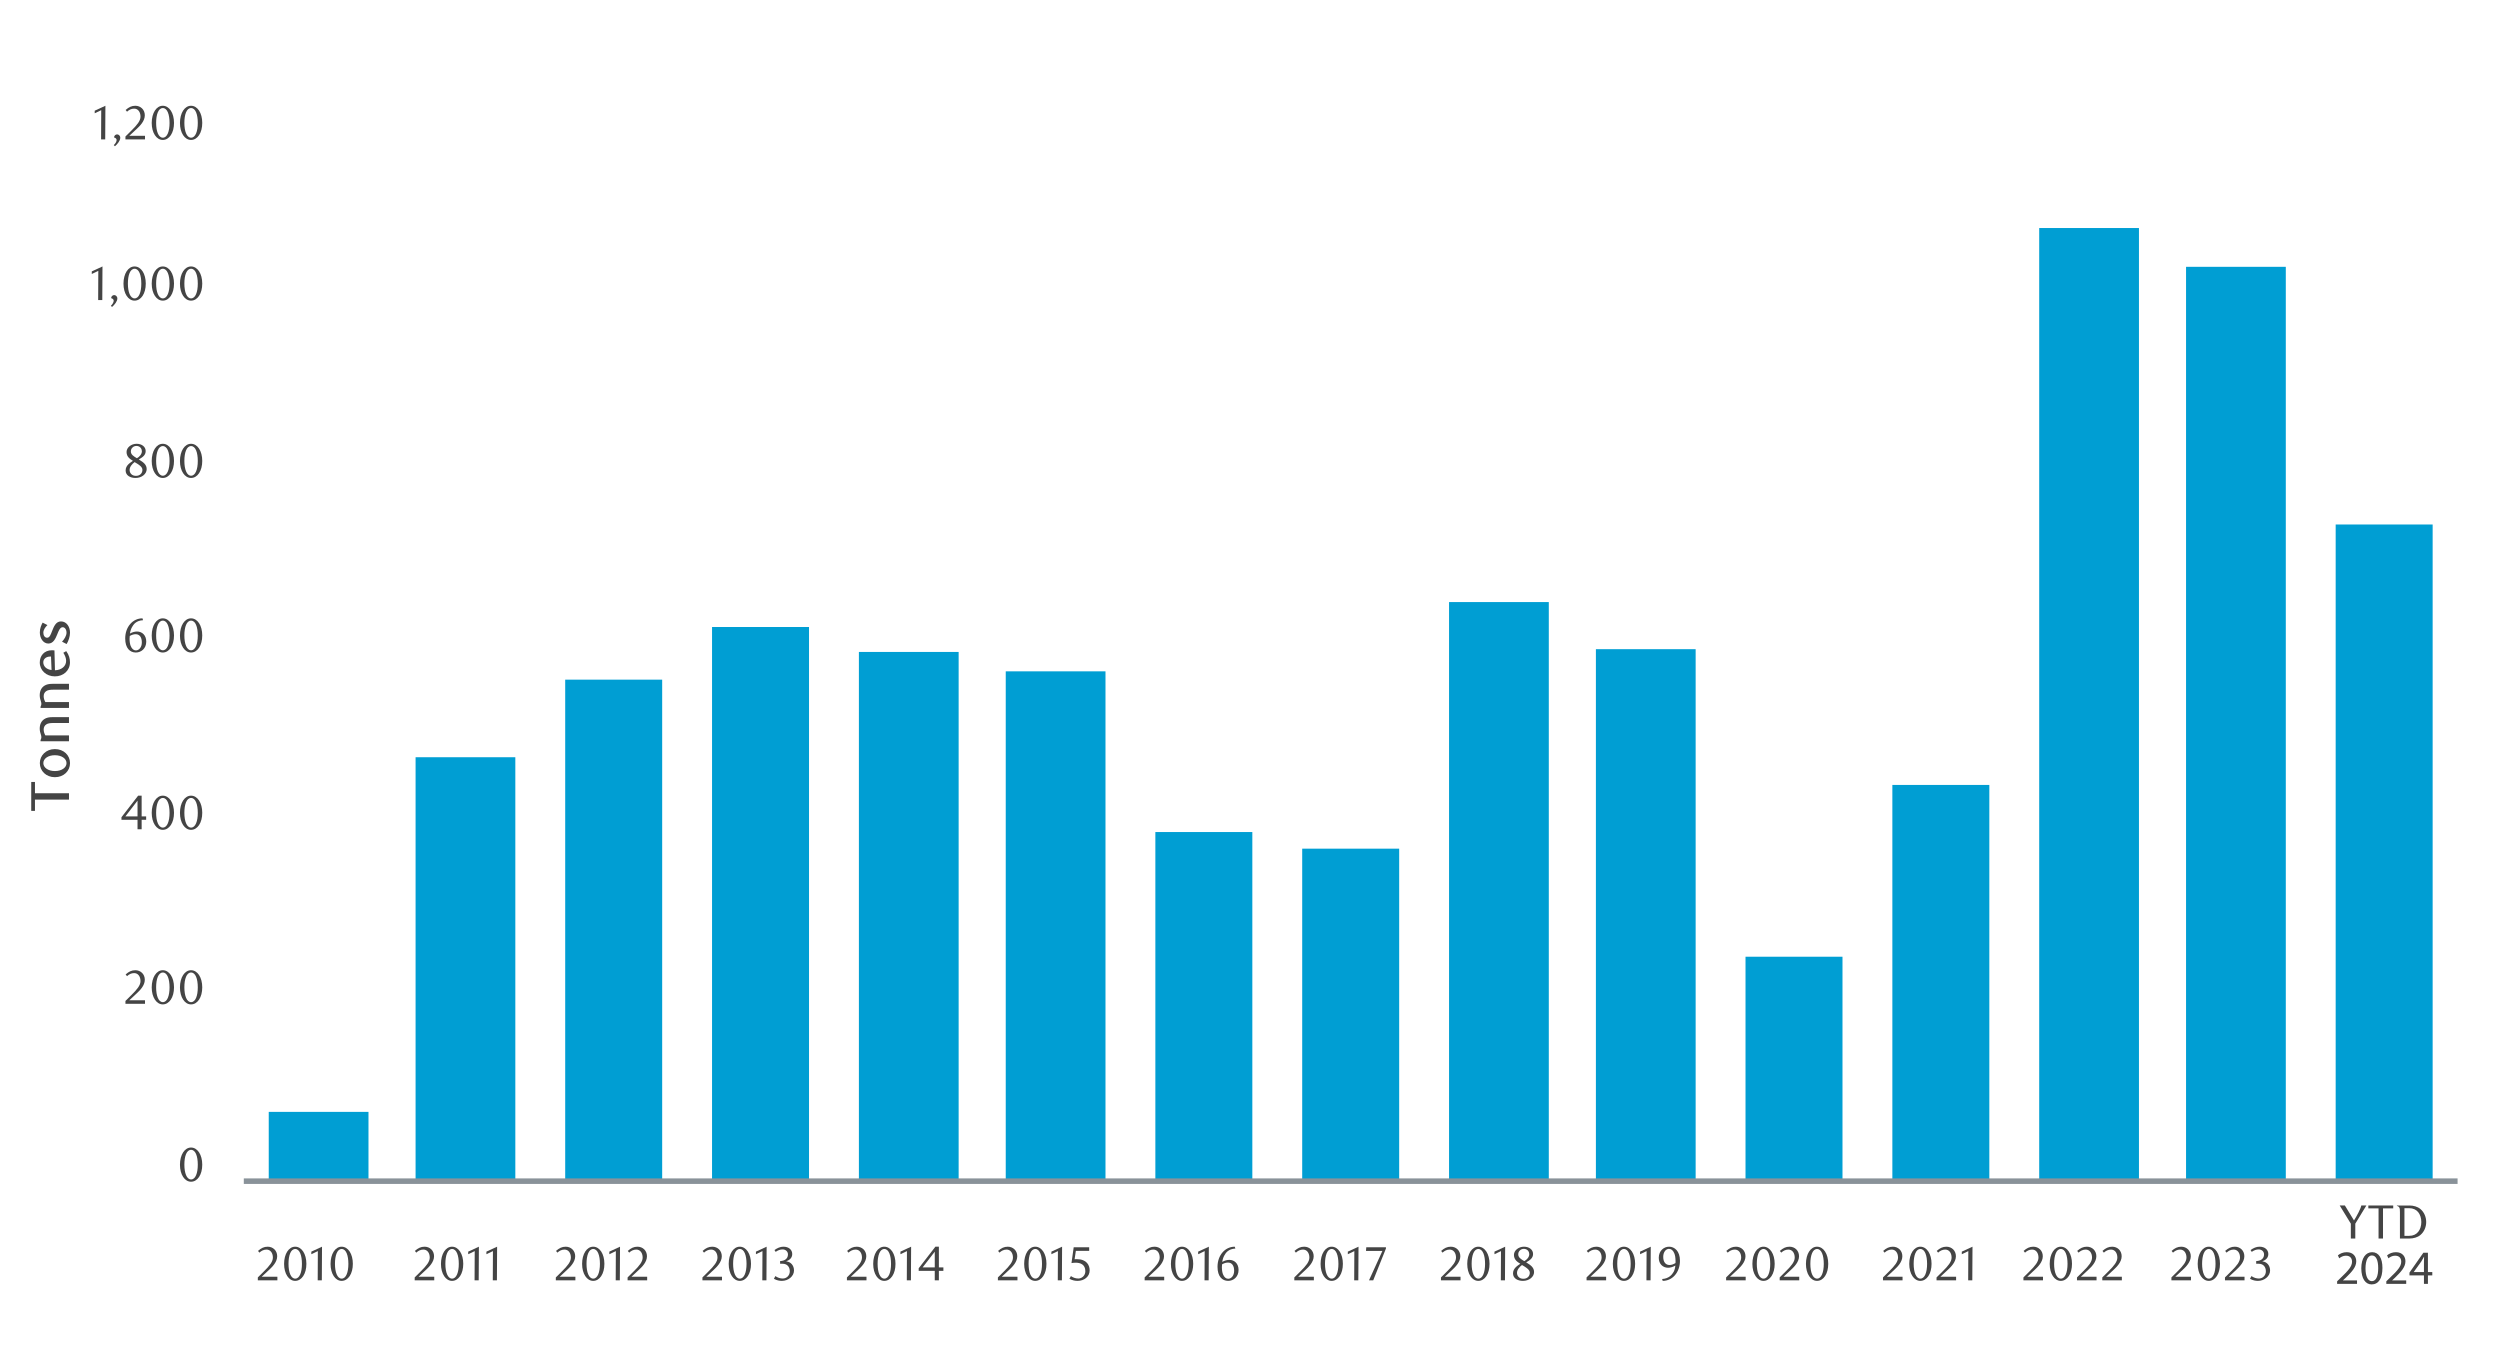 <?xml version="1.0" encoding="UTF-8"?>
<svg id="Info-Rules" xmlns="http://www.w3.org/2000/svg" viewBox="0 0 1460 788.323">
  <g>
    <path d="M20.415,463.257h19.871v3.712h-19.871v6.591h-2.176v-16.895h2.176v6.592Z" style="fill: #444;"/>
    <path d="M40.894,445.657c0,4.576-3.647,8.224-8.832,8.224-5.12,0-8.799-3.647-8.799-8.224,0-4.512,3.68-8.191,8.799-8.191,5.184,0,8.832,3.647,8.832,8.191ZM25.311,445.657c0,2.624,2.784,4.64,6.751,4.64,3.904,0,6.784-1.952,6.784-4.64,0-2.624-2.848-4.607-6.784-4.607s-6.751,1.952-6.751,4.607Z" style="fill: #444;"/>
    <path d="M40.286,422.234h-9.279c-1.728,0-3.008.224-3.84.735-1.152.672-1.664,1.792-1.664,3.072,0,1.376.48,2.527.992,3.424h13.791v3.424h-16.607v-.672c.352-.769.48-1.185.48-1.664,0-.576-.128-1.088-.32-1.664-.256-.864-.64-1.855-.64-3.359,0-2.561.96-4.448,2.656-5.568,1.28-.863,2.848-1.151,4.736-1.151h9.695v3.424Z" style="fill: #444;"/>
    <path d="M40.286,402.779h-9.279c-1.728,0-3.008.224-3.84.735-1.152.672-1.664,1.792-1.664,3.072,0,1.376.48,2.527.992,3.424h13.791v3.424h-16.607v-.672c.352-.769.48-1.185.48-1.664,0-.576-.128-1.088-.32-1.664-.256-.864-.64-1.855-.64-3.359,0-2.561.96-4.448,2.656-5.568,1.28-.863,2.848-1.151,4.736-1.151h9.695v3.424Z" style="fill: #444;"/>
    <path d="M40.862,386.779c0,4.8-3.808,8.224-8.8,8.224-5.023,0-8.831-3.487-8.831-8.127,0-3.776,2.432-7.136,7.167-7.136.32,0,.96.032,1.408.096l.288,11.615c3.936-.16,6.527-2.432,6.527-5.504,0-1.504-.576-3.071-1.632-4.735l1.696-.96c1.664,2.304,2.176,4.384,2.176,6.527ZM29.438,383.419c-2.688,0-4.16,1.567-4.16,3.359,0,2.304,1.824,4.192,4.832,4.512l-.32-7.871h-.352Z" style="fill: #444;"/>
    <path d="M27.71,365.051c-1.28,1.185-2.4,2.784-2.4,4.479,0,1.664.928,2.912,2.176,2.912,1.568,0,2.144-1.92,2.943-3.936,1.024-2.592,2.208-5.6,5.184-5.6,3.328,0,5.28,3.231,5.28,6.56,0,2.304-.928,4.96-1.984,6.655l-2.688-1.376c1.248-1.312,2.624-3.392,2.624-5.247s-.96-3.2-2.24-3.2c-1.568,0-2.336,2.08-3.168,4.16-1.024,2.527-2.304,5.375-5.184,5.375-3.104,0-4.992-3.199-4.992-6.495,0-2.432.896-4.384,1.632-5.728l2.816,1.439Z" style="fill: #444;"/>
  </g>
  <path d="M111.563,690.125c-3.696,0-6.468-4.144-6.468-9.912,0-5.852,2.744-10.052,6.468-10.052,3.78,0,6.552,4.2,6.552,10.024s-2.772,9.939-6.552,9.939ZM111.591,671.505c-2.604,0-3.92,3.725-3.92,8.652,0,4.899,1.372,8.651,3.92,8.651,2.576,0,3.92-3.752,3.92-8.596,0-4.956-1.316-8.708-3.92-8.708Z" style="fill: #444;"/>
  <g>
    <path d="M73.259,586.233v-1.68l3.696-3.668c3.08-3.053,5.096-5.46,5.096-7.924,0-2.688-1.428-4.677-3.724-4.677-1.624,0-3.024.729-4.144,1.792l-.812-1.008c1.82-1.624,3.472-2.464,5.656-2.464,3.08,0,5.544,2.268,5.544,5.572,0,3.443-2.94,6.271-4.648,7.868l-4.424,4.115h9.184v2.072h-11.424Z" style="fill: #444;"/>
    <path d="M95.071,586.569c-3.696,0-6.468-4.144-6.468-9.912,0-5.852,2.744-10.052,6.468-10.052,3.78,0,6.552,4.2,6.552,10.024s-2.772,9.939-6.552,9.939ZM95.099,567.949c-2.604,0-3.92,3.725-3.92,8.652,0,4.899,1.372,8.651,3.92,8.651,2.576,0,3.92-3.752,3.92-8.596,0-4.956-1.316-8.708-3.92-8.708Z" style="fill: #444;"/>
    <path d="M111.563,586.569c-3.696,0-6.468-4.144-6.468-9.912,0-5.852,2.744-10.052,6.468-10.052,3.78,0,6.552,4.2,6.552,10.024s-2.772,9.939-6.552,9.939ZM111.591,567.949c-2.604,0-3.92,3.725-3.92,8.652,0,4.899,1.372,8.651,3.92,8.651,2.576,0,3.92-3.752,3.92-8.596,0-4.956-1.316-8.708-3.92-8.708Z" style="fill: #444;"/>
  </g>
  <g>
    <path d="M150.567,747.698v-1.68l3.696-3.668c3.08-3.053,5.096-5.46,5.096-7.924,0-2.688-1.428-4.677-3.724-4.677-1.624,0-3.024.729-4.144,1.792l-.812-1.008c1.82-1.624,3.472-2.464,5.656-2.464,3.08,0,5.544,2.268,5.544,5.572,0,3.443-2.94,6.271-4.648,7.868l-4.424,4.115h9.184v2.072h-11.424Z" style="fill: #444;"/>
    <path d="M172.379,748.034c-3.696,0-6.468-4.144-6.468-9.912,0-5.852,2.744-10.052,6.468-10.052,3.78,0,6.552,4.2,6.552,10.024s-2.772,9.939-6.552,9.939ZM172.407,729.413c-2.604,0-3.92,3.725-3.92,8.652,0,4.899,1.372,8.651,3.92,8.651,2.576,0,3.92-3.752,3.92-8.596,0-4.956-1.316-8.708-3.92-8.708Z" style="fill: #444;"/>
    <path d="M185.539,747.698l.084-17.052-3.808,1.82v-1.513l6.244-2.884-.112,19.628h-2.408Z" style="fill: #444;"/>
    <path d="M199.511,748.034c-3.696,0-6.468-4.144-6.468-9.912,0-5.852,2.744-10.052,6.468-10.052,3.78,0,6.552,4.2,6.552,10.024s-2.772,9.939-6.552,9.939ZM199.539,729.413c-2.604,0-3.92,3.725-3.92,8.652,0,4.899,1.372,8.651,3.92,8.651,2.576,0,3.92-3.752,3.92-8.596,0-4.956-1.316-8.708-3.92-8.708Z" style="fill: #444;"/>
  </g>
  <g>
    <path d="M242.178,747.697v-1.68l3.696-3.668c3.08-3.053,5.096-5.46,5.096-7.924,0-2.688-1.428-4.677-3.724-4.677-1.624,0-3.024.729-4.144,1.792l-.812-1.008c1.82-1.624,3.472-2.464,5.656-2.464,3.08,0,5.544,2.268,5.544,5.572,0,3.443-2.94,6.271-4.648,7.868l-4.424,4.115h9.184v2.072h-11.424Z" style="fill: #444;"/>
    <path d="M263.99,748.033c-3.696,0-6.468-4.144-6.468-9.912,0-5.852,2.744-10.052,6.468-10.052,3.78,0,6.552,4.2,6.552,10.024s-2.772,9.939-6.552,9.939ZM264.018,729.412c-2.604,0-3.92,3.725-3.92,8.652,0,4.899,1.372,8.651,3.92,8.651,2.576,0,3.92-3.752,3.92-8.596,0-4.956-1.316-8.708-3.92-8.708Z" style="fill: #444;"/>
    <path d="M277.15,747.697l.084-17.052-3.808,1.819v-1.512l6.244-2.884-.112,19.628h-2.408Z" style="fill: #444;"/>
    <path d="M287.79,747.697l.084-17.052-3.808,1.819v-1.512l6.244-2.884-.112,19.628h-2.408Z" style="fill: #444;"/>
  </g>
  <g>
    <path d="M324.601,747.697v-1.68l3.696-3.668c3.08-3.053,5.096-5.46,5.096-7.924,0-2.688-1.428-4.677-3.724-4.677-1.624,0-3.024.729-4.144,1.792l-.812-1.008c1.82-1.624,3.472-2.464,5.656-2.464,3.08,0,5.544,2.268,5.544,5.572,0,3.443-2.94,6.271-4.648,7.868l-4.424,4.115h9.184v2.072h-11.424Z" style="fill: #444;"/>
    <path d="M346.414,748.033c-3.696,0-6.468-4.144-6.468-9.912,0-5.852,2.744-10.052,6.468-10.052,3.78,0,6.552,4.2,6.552,10.024s-2.772,9.939-6.552,9.939ZM346.441,729.412c-2.604,0-3.92,3.725-3.92,8.652,0,4.899,1.372,8.651,3.92,8.651,2.576,0,3.92-3.752,3.92-8.596,0-4.956-1.316-8.708-3.92-8.708Z" style="fill: #444;"/>
    <path d="M359.573,747.697l.084-17.052-3.808,1.819v-1.512l6.244-2.884-.112,19.628h-2.408Z" style="fill: #444;"/>
    <path d="M366.517,747.697v-1.68l3.696-3.668c3.08-3.053,5.096-5.46,5.096-7.924,0-2.688-1.428-4.677-3.724-4.677-1.624,0-3.024.729-4.144,1.792l-.812-1.008c1.82-1.624,3.472-2.464,5.656-2.464,3.08,0,5.544,2.268,5.544,5.572,0,3.443-2.94,6.271-4.648,7.868l-4.424,4.115h9.184v2.072h-11.424Z" style="fill: #444;"/>
  </g>
  <g>
    <path d="M410.22,747.697v-1.68l3.696-3.668c3.08-3.053,5.096-5.46,5.096-7.924,0-2.688-1.428-4.677-3.724-4.677-1.624,0-3.024.729-4.144,1.792l-.812-1.008c1.82-1.624,3.472-2.464,5.656-2.464,3.08,0,5.544,2.268,5.544,5.572,0,3.443-2.94,6.271-4.648,7.868l-4.424,4.115h9.184v2.072h-11.424Z" style="fill: #444;"/>
    <path d="M432.032,748.033c-3.696,0-6.468-4.144-6.468-9.912,0-5.852,2.744-10.052,6.468-10.052,3.78,0,6.552,4.2,6.552,10.024s-2.772,9.939-6.552,9.939ZM432.06,729.412c-2.604,0-3.92,3.725-3.92,8.652,0,4.899,1.372,8.651,3.92,8.651,2.576,0,3.92-3.752,3.92-8.596,0-4.956-1.316-8.708-3.92-8.708Z" style="fill: #444;"/>
    <path d="M445.192,747.697l.084-17.052-3.808,1.819v-1.512l6.244-2.884-.112,19.628h-2.408Z" style="fill: #444;"/>
    <path d="M463.699,741.956c0,3.416-3.388,6.076-7.084,6.076-1.4,0-2.912-.252-4.648-1.204l.84-1.596c1.372.952,2.828,1.428,4.368,1.428,2.1,0,4.06-1.68,4.06-4.2,0-2.912-1.82-4.424-4.172-4.424h-1.484v-1.567c2.688-.084,4.592-1.4,4.592-3.893,0-1.708-1.4-2.912-3.108-2.912-1.484,0-2.688.477-4.088,1.429l-.672-1.064c1.652-1.204,3.388-1.96,5.236-1.96,3.052,0,5.124,1.764,5.124,4.284,0,2.268-1.568,3.556-3.556,4.284,2.744.224,4.592,2.436,4.592,5.319Z" style="fill: #444;"/>
  </g>
  <g>
    <path d="M494.603,747.697v-1.68l3.696-3.668c3.08-3.053,5.096-5.46,5.096-7.924,0-2.688-1.428-4.677-3.724-4.677-1.624,0-3.024.729-4.144,1.792l-.812-1.008c1.82-1.624,3.472-2.464,5.656-2.464,3.08,0,5.544,2.268,5.544,5.572,0,3.443-2.94,6.271-4.648,7.868l-4.424,4.115h9.184v2.072h-11.424Z" style="fill: #444;"/>
    <path d="M516.415,748.033c-3.696,0-6.468-4.144-6.468-9.912,0-5.852,2.744-10.052,6.468-10.052,3.78,0,6.552,4.2,6.552,10.024s-2.772,9.939-6.552,9.939ZM516.443,729.412c-2.604,0-3.92,3.725-3.92,8.652,0,4.899,1.372,8.651,3.92,8.651,2.576,0,3.92-3.752,3.92-8.596,0-4.956-1.316-8.708-3.92-8.708Z" style="fill: #444;"/>
    <path d="M529.575,747.697l.084-17.052-3.808,1.819v-1.512l6.244-2.884-.112,19.628h-2.408Z" style="fill: #444;"/>
    <path d="M548.306,742.181v5.516h-2.408v-5.516h-9.38v-1.513l9.744-12.6h2.044v12.096h2.632v2.017h-2.632ZM545.898,730.981l-7.084,9.184h7.084v-9.184Z" style="fill: #444;"/>
  </g>
  <g>
    <path d="M582.77,747.697v-1.68l3.696-3.668c3.08-3.053,5.096-5.46,5.096-7.924,0-2.688-1.428-4.677-3.724-4.677-1.624,0-3.024.729-4.144,1.792l-.812-1.008c1.82-1.624,3.472-2.464,5.656-2.464,3.08,0,5.544,2.268,5.544,5.572,0,3.443-2.94,6.271-4.648,7.868l-4.424,4.115h9.184v2.072h-11.424Z" style="fill: #444;"/>
    <path d="M604.582,748.033c-3.696,0-6.468-4.144-6.468-9.912,0-5.852,2.744-10.052,6.468-10.052,3.78,0,6.552,4.2,6.552,10.024s-2.772,9.939-6.552,9.939ZM604.61,729.412c-2.604,0-3.92,3.725-3.92,8.652,0,4.899,1.372,8.651,3.92,8.651,2.576,0,3.92-3.752,3.92-8.596,0-4.956-1.316-8.708-3.92-8.708Z" style="fill: #444;"/>
    <path d="M617.742,747.697l.084-17.052-3.808,1.819v-1.512l6.244-2.884-.112,19.628h-2.408Z" style="fill: #444;"/>
    <path d="M636.081,730.504h-7.784l-.728,4.9c.42-.028.84-.056,1.232-.056,5.936,0,7.56,3.64,7.56,6.552,0,3.752-3.304,6.132-7.028,6.132-1.512,0-2.968-.252-4.788-1.204l.868-1.596c1.344.952,2.828,1.428,4.34,1.428,2.044,0,4.088-1.708,4.088-4.256,0-4.004-2.94-4.984-5.656-4.984-.868,0-1.736.112-2.436.225l1.288-9.24h9.044v2.1Z" style="fill: #444;"/>
  </g>
  <g>
    <path d="M668.469,747.697v-1.68l3.696-3.668c3.08-3.053,5.096-5.46,5.096-7.924,0-2.688-1.428-4.677-3.724-4.677-1.624,0-3.024.729-4.144,1.792l-.812-1.008c1.82-1.624,3.472-2.464,5.656-2.464,3.08,0,5.544,2.268,5.544,5.572,0,3.443-2.94,6.271-4.648,7.868l-4.424,4.115h9.184v2.072h-11.424Z" style="fill: #444;"/>
    <path d="M690.281,748.033c-3.696,0-6.468-4.144-6.468-9.912,0-5.852,2.744-10.052,6.468-10.052,3.78,0,6.552,4.2,6.552,10.024s-2.772,9.939-6.552,9.939ZM690.309,729.412c-2.604,0-3.92,3.725-3.92,8.652,0,4.899,1.372,8.651,3.92,8.651,2.576,0,3.92-3.752,3.92-8.596,0-4.956-1.316-8.708-3.92-8.708Z" style="fill: #444;"/>
    <path d="M703.441,747.697l.084-17.052-3.808,1.819v-1.512l6.244-2.884-.112,19.628h-2.408Z" style="fill: #444;"/>
    <path d="M721.444,729.161c-4.06.225-5.572,2.437-6.468,4.088-.532.924-1.036,2.492-1.176,3.696,1.484-.84,2.856-1.176,4.144-1.176,2.94,0,5.376,2.156,5.376,5.88,0,4.116-3.024,6.384-6.076,6.384-3.444,0-6.216-2.52-6.216-8.204,0-6.804,4.424-11.76,10.08-11.76l.336,1.092ZM713.577,740.025c0,1.596.252,3.22.644,4.144.7,1.765,1.792,2.632,3.052,2.632,1.792,0,3.472-1.819,3.472-4.676,0-3.191-1.484-4.788-3.584-4.788-1.064,0-2.212.309-3.472,1.036-.084.532-.112,1.092-.112,1.652Z" style="fill: #444;"/>
  </g>
  <g>
    <path d="M755.88,747.697v-1.68l3.696-3.668c3.08-3.053,5.096-5.46,5.096-7.924,0-2.688-1.428-4.677-3.724-4.677-1.624,0-3.024.729-4.145,1.792l-.812-1.008c1.82-1.624,3.472-2.464,5.656-2.464,3.08,0,5.544,2.268,5.544,5.572,0,3.443-2.94,6.271-4.648,7.868l-4.424,4.115h9.184v2.072h-11.424Z" style="fill: #444;"/>
    <path d="M777.692,748.033c-3.696,0-6.468-4.144-6.468-9.912,0-5.852,2.744-10.052,6.468-10.052,3.78,0,6.552,4.2,6.552,10.024s-2.771,9.939-6.552,9.939ZM777.721,729.412c-2.604,0-3.921,3.725-3.921,8.652,0,4.899,1.372,8.651,3.921,8.651,2.575,0,3.92-3.752,3.92-8.596,0-4.956-1.316-8.708-3.92-8.708Z" style="fill: #444;"/>
    <path d="M790.852,747.697l.084-17.052-3.808,1.819v-1.512l6.243-2.884-.111,19.628h-2.408Z" style="fill: #444;"/>
    <path d="M801.967,747.697h-2.464l7.812-17.136h-9.576l.168-2.156h11.479v.756l-7.42,18.536Z" style="fill: #444;"/>
  </g>
  <g>
    <path d="M841.521,747.698v-1.68l3.696-3.668c3.08-3.053,5.096-5.46,5.096-7.924,0-2.688-1.428-4.677-3.724-4.677-1.624,0-3.024.729-4.145,1.792l-.812-1.008c1.82-1.624,3.472-2.464,5.656-2.464,3.08,0,5.544,2.268,5.544,5.572,0,3.443-2.94,6.271-4.648,7.868l-4.424,4.115h9.184v2.072h-11.424Z" style="fill: #444;"/>
    <path d="M863.334,748.034c-3.696,0-6.468-4.144-6.468-9.912,0-5.852,2.743-10.052,6.468-10.052,3.78,0,6.552,4.2,6.552,10.024s-2.771,9.939-6.552,9.939ZM863.362,729.413c-2.604,0-3.921,3.725-3.921,8.652,0,4.899,1.372,8.651,3.921,8.651,2.575,0,3.92-3.752,3.92-8.596,0-4.956-1.316-8.708-3.92-8.708Z" style="fill: #444;"/>
    <path d="M876.493,747.698l.084-17.052-3.808,1.82v-1.513l6.243-2.884-.111,19.628h-2.408Z" style="fill: #444;"/>
    <path d="M884.137,732.858c0-2.66,2.8-4.788,5.852-4.788,2.969,0,5.32,1.652,5.32,4.256,0,2.408-1.848,3.64-4.032,4.9l.561.336c1.932,1.231,4.06,2.576,4.06,5.319,0,2.772-2.828,5.152-6.496,5.152-3.107,0-5.796-1.456-5.796-4.368,0-3.052,2.716-4.536,4.256-5.628-1.596-1.008-3.724-2.268-3.724-5.18ZM885.929,743.329c0,1.82,1.26,3.473,3.696,3.473,2.464,0,3.779-1.652,3.779-3.473,0-.812-.392-1.567-1.203-2.296-1.093-1.008-2.604-1.792-3.36-2.268-1.512,1.12-2.912,2.828-2.912,4.563ZM893.097,732.438c0-.672-.224-1.372-.672-1.96-.504-.672-1.4-1.148-2.464-1.148-.98,0-1.765.336-2.324.896-.672.616-.98,1.399-.98,2.352,0,1.765,1.624,2.772,3.108,3.668l.448.252c1.483-.812,2.884-2.38,2.884-4.06Z" style="fill: #444;"/>
  </g>
  <g>
    <path d="M926.553,747.698v-1.68l3.696-3.668c3.08-3.053,5.096-5.46,5.096-7.924,0-2.688-1.428-4.677-3.724-4.677-1.624,0-3.024.729-4.145,1.792l-.812-1.008c1.82-1.624,3.472-2.464,5.656-2.464,3.08,0,5.544,2.268,5.544,5.572,0,3.443-2.94,6.271-4.648,7.868l-4.424,4.115h9.184v2.072h-11.424Z" style="fill: #444;"/>
    <path d="M948.365,748.034c-3.696,0-6.468-4.144-6.468-9.912,0-5.852,2.743-10.052,6.468-10.052,3.78,0,6.552,4.2,6.552,10.024s-2.771,9.939-6.552,9.939ZM948.394,729.413c-2.604,0-3.921,3.725-3.921,8.652,0,4.899,1.372,8.651,3.921,8.651,2.575,0,3.92-3.752,3.92-8.596,0-4.956-1.316-8.708-3.92-8.708Z" style="fill: #444;"/>
    <path d="M961.524,747.698l.084-17.052-3.808,1.82v-1.513l6.243-2.884-.111,19.628h-2.408Z" style="fill: #444;"/>
    <path d="M970.68,746.942c3.864-.225,5.74-2.437,6.721-4.172.531-.924.924-2.492,1.008-3.696-1.4.868-2.94,1.288-4.229,1.288-2.996,0-5.46-2.1-5.46-5.824,0-4.116,2.968-6.468,6.048-6.468,3.108,0,6.328,2.492,6.328,8.204,0,6.775-4.396,11.76-10.08,11.76l-.336-1.092ZM978.52,736.554c-.027-2.017-.252-3.584-.783-4.732-.729-1.736-1.82-2.492-3.08-2.492-1.708,0-3.332,1.792-3.332,4.676,0,3.164,1.54,4.761,3.695,4.761,1.036,0,2.24-.393,3.473-1.148.027-.392.027-.672.027-1.063Z" style="fill: #444;"/>
  </g>
  <g>
    <path d="M1008.052,747.698v-1.68l3.696-3.668c3.08-3.053,5.096-5.46,5.096-7.924,0-2.688-1.428-4.677-3.724-4.677-1.624,0-3.024.729-4.145,1.792l-.812-1.008c1.82-1.624,3.472-2.464,5.656-2.464,3.08,0,5.544,2.268,5.544,5.572,0,3.443-2.94,6.271-4.648,7.868l-4.424,4.115h9.184v2.072h-11.424Z" style="fill: #444;"/>
    <path d="M1029.864,748.034c-3.696,0-6.468-4.144-6.468-9.912,0-5.852,2.744-10.052,6.468-10.052,3.78,0,6.552,4.2,6.552,10.024s-2.771,9.939-6.552,9.939ZM1029.893,729.413c-2.604,0-3.921,3.725-3.921,8.652,0,4.899,1.372,8.651,3.921,8.651,2.575,0,3.92-3.752,3.92-8.596,0-4.956-1.316-8.708-3.92-8.708Z" style="fill: #444;"/>
    <path d="M1039.327,747.698v-1.68l3.696-3.668c3.08-3.053,5.096-5.46,5.096-7.924,0-2.688-1.428-4.677-3.724-4.677-1.624,0-3.024.729-4.145,1.792l-.812-1.008c1.82-1.624,3.472-2.464,5.656-2.464,3.08,0,5.544,2.268,5.544,5.572,0,3.443-2.94,6.271-4.648,7.868l-4.424,4.115h9.184v2.072h-11.424Z" style="fill: #444;"/>
    <path d="M1061.14,748.034c-3.696,0-6.468-4.144-6.468-9.912,0-5.852,2.744-10.052,6.468-10.052,3.78,0,6.552,4.2,6.552,10.024s-2.771,9.939-6.552,9.939ZM1061.168,729.413c-2.604,0-3.921,3.725-3.921,8.652,0,4.899,1.372,8.651,3.921,8.651,2.575,0,3.92-3.752,3.92-8.596,0-4.956-1.316-8.708-3.92-8.708Z" style="fill: #444;"/>
  </g>
  <g>
    <path d="M1099.662,747.698v-1.68l3.696-3.668c3.08-3.053,5.096-5.46,5.096-7.924,0-2.688-1.428-4.677-3.724-4.677-1.624,0-3.024.729-4.145,1.792l-.812-1.008c1.82-1.624,3.472-2.464,5.656-2.464,3.08,0,5.544,2.268,5.544,5.572,0,3.443-2.94,6.271-4.648,7.868l-4.424,4.115h9.184v2.072h-11.424Z" style="fill: #444;"/>
    <path d="M1121.475,748.034c-3.696,0-6.468-4.144-6.468-9.912,0-5.852,2.743-10.052,6.468-10.052,3.78,0,6.552,4.2,6.552,10.024s-2.771,9.939-6.552,9.939ZM1121.503,729.413c-2.604,0-3.921,3.725-3.921,8.652,0,4.899,1.372,8.651,3.921,8.651,2.575,0,3.92-3.752,3.92-8.596,0-4.956-1.316-8.708-3.92-8.708Z" style="fill: #444;"/>
    <path d="M1130.938,747.698v-1.68l3.696-3.668c3.08-3.053,5.096-5.46,5.096-7.924,0-2.688-1.428-4.677-3.724-4.677-1.624,0-3.024.729-4.145,1.792l-.812-1.008c1.82-1.624,3.472-2.464,5.656-2.464,3.08,0,5.544,2.268,5.544,5.572,0,3.443-2.94,6.271-4.648,7.868l-4.424,4.115h9.184v2.072h-11.424Z" style="fill: #444;"/>
    <path d="M1149.418,747.698l.084-17.052-3.808,1.82v-1.513l6.243-2.884-.111,19.628h-2.408Z" style="fill: #444;"/>
  </g>
  <g>
    <path d="M1181.681,747.698v-1.68l3.696-3.668c3.08-3.053,5.096-5.46,5.096-7.924,0-2.688-1.428-4.677-3.724-4.677-1.624,0-3.024.729-4.145,1.792l-.812-1.008c1.82-1.624,3.472-2.464,5.656-2.464,3.08,0,5.544,2.268,5.544,5.572,0,3.443-2.94,6.271-4.648,7.868l-4.424,4.115h9.184v2.072h-11.424Z" style="fill: #444;"/>
    <path d="M1203.493,748.034c-3.696,0-6.468-4.144-6.468-9.912,0-5.852,2.744-10.052,6.468-10.052,3.78,0,6.552,4.2,6.552,10.024s-2.771,9.939-6.552,9.939ZM1203.521,729.413c-2.604,0-3.921,3.725-3.921,8.652,0,4.899,1.372,8.651,3.921,8.651,2.575,0,3.92-3.752,3.92-8.596,0-4.956-1.316-8.708-3.92-8.708Z" style="fill: #444;"/>
    <path d="M1212.956,747.698v-1.68l3.696-3.668c3.08-3.053,5.096-5.46,5.096-7.924,0-2.688-1.428-4.677-3.724-4.677-1.624,0-3.024.729-4.145,1.792l-.812-1.008c1.82-1.624,3.472-2.464,5.656-2.464,3.08,0,5.544,2.268,5.544,5.572,0,3.443-2.94,6.271-4.648,7.868l-4.424,4.115h9.184v2.072h-11.424Z" style="fill: #444;"/>
    <path d="M1227.74,747.698v-1.68l3.696-3.668c3.08-3.053,5.096-5.46,5.096-7.924,0-2.688-1.428-4.677-3.724-4.677-1.624,0-3.024.729-4.145,1.792l-.812-1.008c1.82-1.624,3.472-2.464,5.656-2.464,3.08,0,5.544,2.268,5.544,5.572,0,3.443-2.94,6.271-4.648,7.868l-4.424,4.115h9.184v2.072h-11.424Z" style="fill: #444;"/>
  </g>
  <g>
    <path d="M1268.109,747.698v-1.68l3.696-3.668c3.08-3.053,5.096-5.46,5.096-7.924,0-2.688-1.428-4.677-3.724-4.677-1.624,0-3.024.729-4.145,1.792l-.812-1.008c1.82-1.624,3.472-2.464,5.656-2.464,3.08,0,5.544,2.268,5.544,5.572,0,3.443-2.94,6.271-4.648,7.868l-4.424,4.115h9.184v2.072h-11.424Z" style="fill: #444;"/>
    <path d="M1289.922,748.034c-3.696,0-6.468-4.144-6.468-9.912,0-5.852,2.743-10.052,6.468-10.052,3.78,0,6.552,4.2,6.552,10.024s-2.771,9.939-6.552,9.939ZM1289.95,729.413c-2.604,0-3.921,3.725-3.921,8.652,0,4.899,1.372,8.651,3.921,8.651,2.575,0,3.92-3.752,3.92-8.596,0-4.956-1.316-8.708-3.92-8.708Z" style="fill: #444;"/>
    <path d="M1299.385,747.698v-1.68l3.696-3.668c3.08-3.053,5.096-5.46,5.096-7.924,0-2.688-1.428-4.677-3.724-4.677-1.624,0-3.024.729-4.145,1.792l-.812-1.008c1.82-1.624,3.472-2.464,5.656-2.464,3.08,0,5.544,2.268,5.544,5.572,0,3.443-2.94,6.271-4.648,7.868l-4.424,4.115h9.184v2.072h-11.424Z" style="fill: #444;"/>
    <path d="M1325.733,741.957c0,3.416-3.389,6.076-7.084,6.076-1.4,0-2.912-.252-4.648-1.204l.84-1.596c1.372.952,2.828,1.428,4.368,1.428,2.101,0,4.061-1.68,4.061-4.2,0-2.912-1.82-4.424-4.173-4.424h-1.483v-1.567c2.688-.084,4.592-1.4,4.592-3.893,0-1.708-1.4-2.912-3.108-2.912-1.483,0-2.688.477-4.088,1.429l-.672-1.064c1.652-1.204,3.389-1.96,5.236-1.96,3.052,0,5.124,1.764,5.124,4.284,0,2.268-1.568,3.556-3.556,4.284,2.743.224,4.592,2.436,4.592,5.319Z" style="fill: #444;"/>
  </g>
  <g>
    <path d="M1375.492,714.621v8.68h-2.604v-8.68l-6.496-10.612h3.023l5.32,8.736c1.596-2.521,4.088-7.168,4.256-8.736h2.968l-6.468,10.612Z" style="fill: #444;"/>
    <path d="M1391.676,705.688v17.612h-2.604v-17.612h-5.964v-1.68h14.532v1.68h-5.965Z" style="fill: #444;"/>
    <path d="M1407.076,704.008c2.38,0,4.76.672,6.384,2.016,2.156,1.765,3.443,4.593,3.443,7.645,0,3.023-1.287,5.852-3.443,7.616-1.624,1.344-4.004,2.016-6.384,2.016h-5.517v-15.428c0-1.26,0-2.269-.504-2.912-.252-.364-.784-.672-1.26-.7v-.252h7.28ZM1404.191,721.732h2.717c2.407,0,4.115-.867,5.319-2.323,1.176-1.456,1.82-3.473,1.82-5.74s-.645-4.312-1.82-5.769c-1.204-1.455-2.912-2.323-5.319-2.323h-2.717v16.155Z" style="fill: #444;"/>
    <path d="M1364.88,749.787v-1.512l1.933-1.876c4.647-4.424,6.748-6.776,6.775-9.521,0-1.848-.896-3.556-3.611-3.556-1.652,0-3.024.84-3.864,1.54l-.784-1.736c1.26-1.063,3.052-1.848,5.152-1.848,3.92,0,5.571,2.688,5.571,5.292,0,3.359-2.436,6.076-6.271,9.771l-1.456,1.345v.056h8.176v2.044h-11.62Z" style="fill: #444;"/>
    <path d="M1391.339,740.492c0,6.188-2.296,9.604-6.327,9.604-3.557,0-5.964-3.332-6.021-9.352,0-6.104,2.632-9.464,6.328-9.464,3.836,0,6.02,3.416,6.02,9.212ZM1381.455,740.772c0,4.731,1.456,7.42,3.696,7.42,2.52,0,3.724-2.94,3.724-7.588,0-4.48-1.147-7.42-3.695-7.42-2.156,0-3.725,2.632-3.725,7.588Z" style="fill: #444;"/>
    <path d="M1393.607,749.787v-1.512l1.933-1.876c4.647-4.424,6.748-6.776,6.775-9.521,0-1.848-.896-3.556-3.611-3.556-1.652,0-3.024.84-3.864,1.54l-.784-1.736c1.26-1.063,3.052-1.848,5.152-1.848,3.92,0,5.571,2.688,5.571,5.292,0,3.359-2.436,6.076-6.271,9.771l-1.456,1.345v.056h8.176v2.044h-11.62Z" style="fill: #444;"/>
    <path d="M1415.587,749.787v-4.956h-8.456v-1.624l8.12-11.62h2.66v11.312h2.548v1.932h-2.548v4.956h-2.324ZM1415.587,742.9v-6.076c0-.952.028-1.904.084-2.856h-.084c-.56,1.064-1.008,1.849-1.512,2.688l-4.452,6.188v.057h5.964Z" style="fill: #444;"/>
  </g>
  <g>
    <path d="M82.723,478.778v5.516h-2.408v-5.516h-9.38v-1.513l9.744-12.6h2.044v12.096h2.632v2.017h-2.632ZM80.315,467.578l-7.084,9.184h7.084v-9.184Z" style="fill: #444;"/>
    <path d="M95.071,484.629c-3.696,0-6.468-4.144-6.468-9.912,0-5.852,2.744-10.052,6.468-10.052,3.78,0,6.552,4.2,6.552,10.024s-2.772,9.939-6.552,9.939ZM95.099,466.009c-2.604,0-3.92,3.725-3.92,8.652,0,4.899,1.372,8.651,3.92,8.651,2.576,0,3.92-3.752,3.92-8.596,0-4.956-1.316-8.708-3.92-8.708Z" style="fill: #444;"/>
    <path d="M111.563,484.629c-3.696,0-6.468-4.144-6.468-9.912,0-5.852,2.744-10.052,6.468-10.052,3.78,0,6.552,4.2,6.552,10.024s-2.772,9.939-6.552,9.939ZM111.591,466.009c-2.604,0-3.92,3.725-3.92,8.652,0,4.899,1.372,8.651,3.92,8.651,2.576,0,3.92-3.752,3.92-8.596,0-4.956-1.316-8.708-3.92-8.708Z" style="fill: #444;"/>
  </g>
  <g>
    <path d="M83.535,362.201c-4.06.225-5.572,2.437-6.468,4.088-.532.924-1.036,2.492-1.176,3.696,1.484-.84,2.856-1.176,4.144-1.176,2.94,0,5.376,2.156,5.376,5.88,0,4.116-3.024,6.384-6.076,6.384-3.444,0-6.216-2.52-6.216-8.204,0-6.804,4.424-11.76,10.08-11.76l.336,1.092ZM75.667,373.065c0,1.596.252,3.22.644,4.144.7,1.765,1.792,2.633,3.052,2.633,1.792,0,3.472-1.82,3.472-4.677,0-3.191-1.484-4.788-3.584-4.788-1.064,0-2.212.309-3.472,1.036-.084.532-.112,1.092-.112,1.652Z" style="fill: #444;"/>
    <path d="M95.071,381.073c-3.696,0-6.468-4.144-6.468-9.912,0-5.852,2.744-10.052,6.468-10.052,3.78,0,6.552,4.2,6.552,10.024s-2.772,9.939-6.552,9.939ZM95.099,362.453c-2.604,0-3.92,3.725-3.92,8.652,0,4.899,1.372,8.651,3.92,8.651,2.576,0,3.92-3.752,3.92-8.596,0-4.956-1.316-8.708-3.92-8.708Z" style="fill: #444;"/>
    <path d="M111.563,381.073c-3.696,0-6.468-4.144-6.468-9.912,0-5.852,2.744-10.052,6.468-10.052,3.78,0,6.552,4.2,6.552,10.024s-2.772,9.939-6.552,9.939ZM111.591,362.453c-2.604,0-3.92,3.725-3.92,8.652,0,4.899,1.372,8.651,3.92,8.651,2.576,0,3.92-3.752,3.92-8.596,0-4.956-1.316-8.708-3.92-8.708Z" style="fill: #444;"/>
  </g>
  <g>
    <path d="M73.903,263.956c0-2.66,2.8-4.788,5.852-4.788,2.968,0,5.32,1.652,5.32,4.256,0,2.408-1.848,3.64-4.032,4.9l.56.336c1.932,1.231,4.06,2.576,4.06,5.319,0,2.772-2.828,5.152-6.496,5.152-3.108,0-5.796-1.456-5.796-4.368,0-3.052,2.716-4.536,4.256-5.628-1.596-1.008-3.724-2.268-3.724-5.18ZM75.695,274.428c0,1.82,1.26,3.472,3.696,3.472,2.464,0,3.78-1.651,3.78-3.472,0-.812-.392-1.567-1.204-2.296-1.092-1.008-2.604-1.792-3.36-2.268-1.512,1.12-2.912,2.828-2.912,4.563ZM82.863,263.537c0-.672-.224-1.372-.672-1.96-.504-.672-1.4-1.148-2.464-1.148-.98,0-1.764.336-2.324.896-.672.616-.98,1.399-.98,2.352,0,1.765,1.624,2.772,3.108,3.668l.448.252c1.484-.812,2.884-2.38,2.884-4.06Z" style="fill: #444;"/>
    <path d="M95.071,279.132c-3.696,0-6.468-4.144-6.468-9.912,0-5.852,2.744-10.052,6.468-10.052,3.78,0,6.552,4.2,6.552,10.024s-2.772,9.939-6.552,9.939ZM95.099,260.512c-2.604,0-3.92,3.725-3.92,8.652,0,4.899,1.372,8.651,3.92,8.651,2.576,0,3.92-3.752,3.92-8.596,0-4.956-1.316-8.708-3.92-8.708Z" style="fill: #444;"/>
    <path d="M111.563,279.132c-3.696,0-6.468-4.144-6.468-9.912,0-5.852,2.744-10.052,6.468-10.052,3.78,0,6.552,4.2,6.552,10.024s-2.772,9.939-6.552,9.939ZM111.591,260.512c-2.604,0-3.92,3.725-3.92,8.652,0,4.899,1.372,8.651,3.92,8.651,2.576,0,3.92-3.752,3.92-8.596,0-4.956-1.316-8.708-3.92-8.708Z" style="fill: #444;"/>
  </g>
  <g>
    <path d="M57.328,175.239l.084-17.052-3.808,1.82v-1.512l6.244-2.884-.112,19.628h-2.408Z" style="fill: #444;"/>
    <path d="M64.748,178.571c.952-.84,1.652-2.072,1.652-2.94,0-.672-.504-1.26-1.4-1.456l-.084-.224c.112-.98.924-1.624,1.792-1.624.84,0,1.82.728,1.82,1.988,0,1.68-1.624,3.668-3.108,4.956l-.672-.7Z" style="fill: #444;"/>
    <path d="M78.58,175.575c-3.696,0-6.468-4.144-6.468-9.912,0-5.852,2.744-10.052,6.468-10.052,3.78,0,6.552,4.2,6.552,10.024s-2.772,9.94-6.552,9.94ZM78.607,156.955c-2.604,0-3.92,3.724-3.92,8.652,0,4.9,1.372,8.652,3.92,8.652,2.576,0,3.92-3.752,3.92-8.596,0-4.956-1.316-8.708-3.92-8.708Z" style="fill: #444;"/>
    <path d="M95.071,175.575c-3.696,0-6.468-4.144-6.468-9.912,0-5.852,2.744-10.052,6.468-10.052,3.78,0,6.552,4.2,6.552,10.024s-2.772,9.94-6.552,9.94ZM95.099,156.955c-2.604,0-3.92,3.724-3.92,8.652,0,4.9,1.372,8.652,3.92,8.652,2.576,0,3.92-3.752,3.92-8.596,0-4.956-1.316-8.708-3.92-8.708Z" style="fill: #444;"/>
    <path d="M111.563,175.575c-3.696,0-6.468-4.144-6.468-9.912,0-5.852,2.744-10.052,6.468-10.052,3.78,0,6.552,4.2,6.552,10.024s-2.772,9.94-6.552,9.94ZM111.591,156.955c-2.604,0-3.92,3.724-3.92,8.652,0,4.9,1.372,8.652,3.92,8.652,2.576,0,3.92-3.752,3.92-8.596,0-4.956-1.316-8.708-3.92-8.708Z" style="fill: #444;"/>
  </g>
  <g>
    <path d="M59.036,81.391l.084-17.052-3.808,1.82v-1.512l6.244-2.884-.112,19.628h-2.408Z" style="fill: #444;"/>
    <path d="M66.456,84.723c.952-.84,1.652-2.072,1.652-2.94,0-.672-.504-1.26-1.4-1.456l-.084-.224c.112-.98.924-1.624,1.792-1.624.84,0,1.82.728,1.82,1.988,0,1.68-1.624,3.668-3.108,4.956l-.672-.7Z" style="fill: #444;"/>
    <path d="M73.259,81.391v-1.68l3.696-3.668c3.08-3.052,5.096-5.46,5.096-7.924,0-2.688-1.428-4.676-3.724-4.676-1.624,0-3.024.728-4.144,1.792l-.812-1.008c1.82-1.624,3.472-2.464,5.656-2.464,3.08,0,5.544,2.268,5.544,5.572,0,3.444-2.94,6.272-4.648,7.868l-4.424,4.116h9.184v2.072h-11.424Z" style="fill: #444;"/>
    <path d="M95.072,81.727c-3.696,0-6.468-4.144-6.468-9.912,0-5.852,2.744-10.052,6.468-10.052,3.78,0,6.552,4.2,6.552,10.024s-2.772,9.94-6.552,9.94ZM95.1,63.107c-2.604,0-3.92,3.724-3.92,8.652,0,4.9,1.372,8.652,3.92,8.652,2.576,0,3.92-3.752,3.92-8.596,0-4.956-1.316-8.708-3.92-8.708Z" style="fill: #444;"/>
    <path d="M111.563,81.727c-3.696,0-6.468-4.144-6.468-9.912,0-5.852,2.744-10.052,6.468-10.052,3.78,0,6.552,4.2,6.552,10.024s-2.772,9.94-6.552,9.94ZM111.591,63.107c-2.604,0-3.92,3.724-3.92,8.652,0,4.9,1.372,8.652,3.92,8.652,2.576,0,3.92-3.752,3.92-8.596,0-4.956-1.316-8.708-3.92-8.708Z" style="fill: #444;"/>
  </g>
  <path d="M1364.032,306.304h56.633v383.485h-56.633v-383.485ZM1276.655,155.822h58.251v533.967h-58.251V155.822ZM1190.897,133.169h58.251v556.62h-58.251V133.169ZM1105.139,458.404h56.633v231.386h-56.633v-231.386ZM1019.38,558.725h56.633v131.065h-56.633v-131.065ZM932.004,379.118h58.251v310.672h-58.251v-310.672ZM846.246,351.61h58.251v338.179h-58.251v-338.179ZM760.487,495.619h56.633v194.17h-56.633v-194.17ZM674.729,485.911h56.633v203.878h-56.633v-203.878ZM587.353,392.062h58.251v297.727h-58.251v-297.727ZM501.594,380.736h58.251v309.054h-58.251v-309.054ZM415.836,366.173h56.633v323.616h-56.633v-323.616ZM330.078,396.916h56.633v292.873h-56.633v-292.873ZM242.701,442.223h58.251v247.566h-58.251v-247.566ZM156.943,649.337h58.251v40.452h-58.251v-40.452Z" style="fill: #009ed3;"/>
  <line x1="142.38" y1="689.789" x2="1435.227" y2="689.789" style="fill: none; stroke: #899299; stroke-linejoin: round; stroke-width: 3.236px;"/>
</svg>